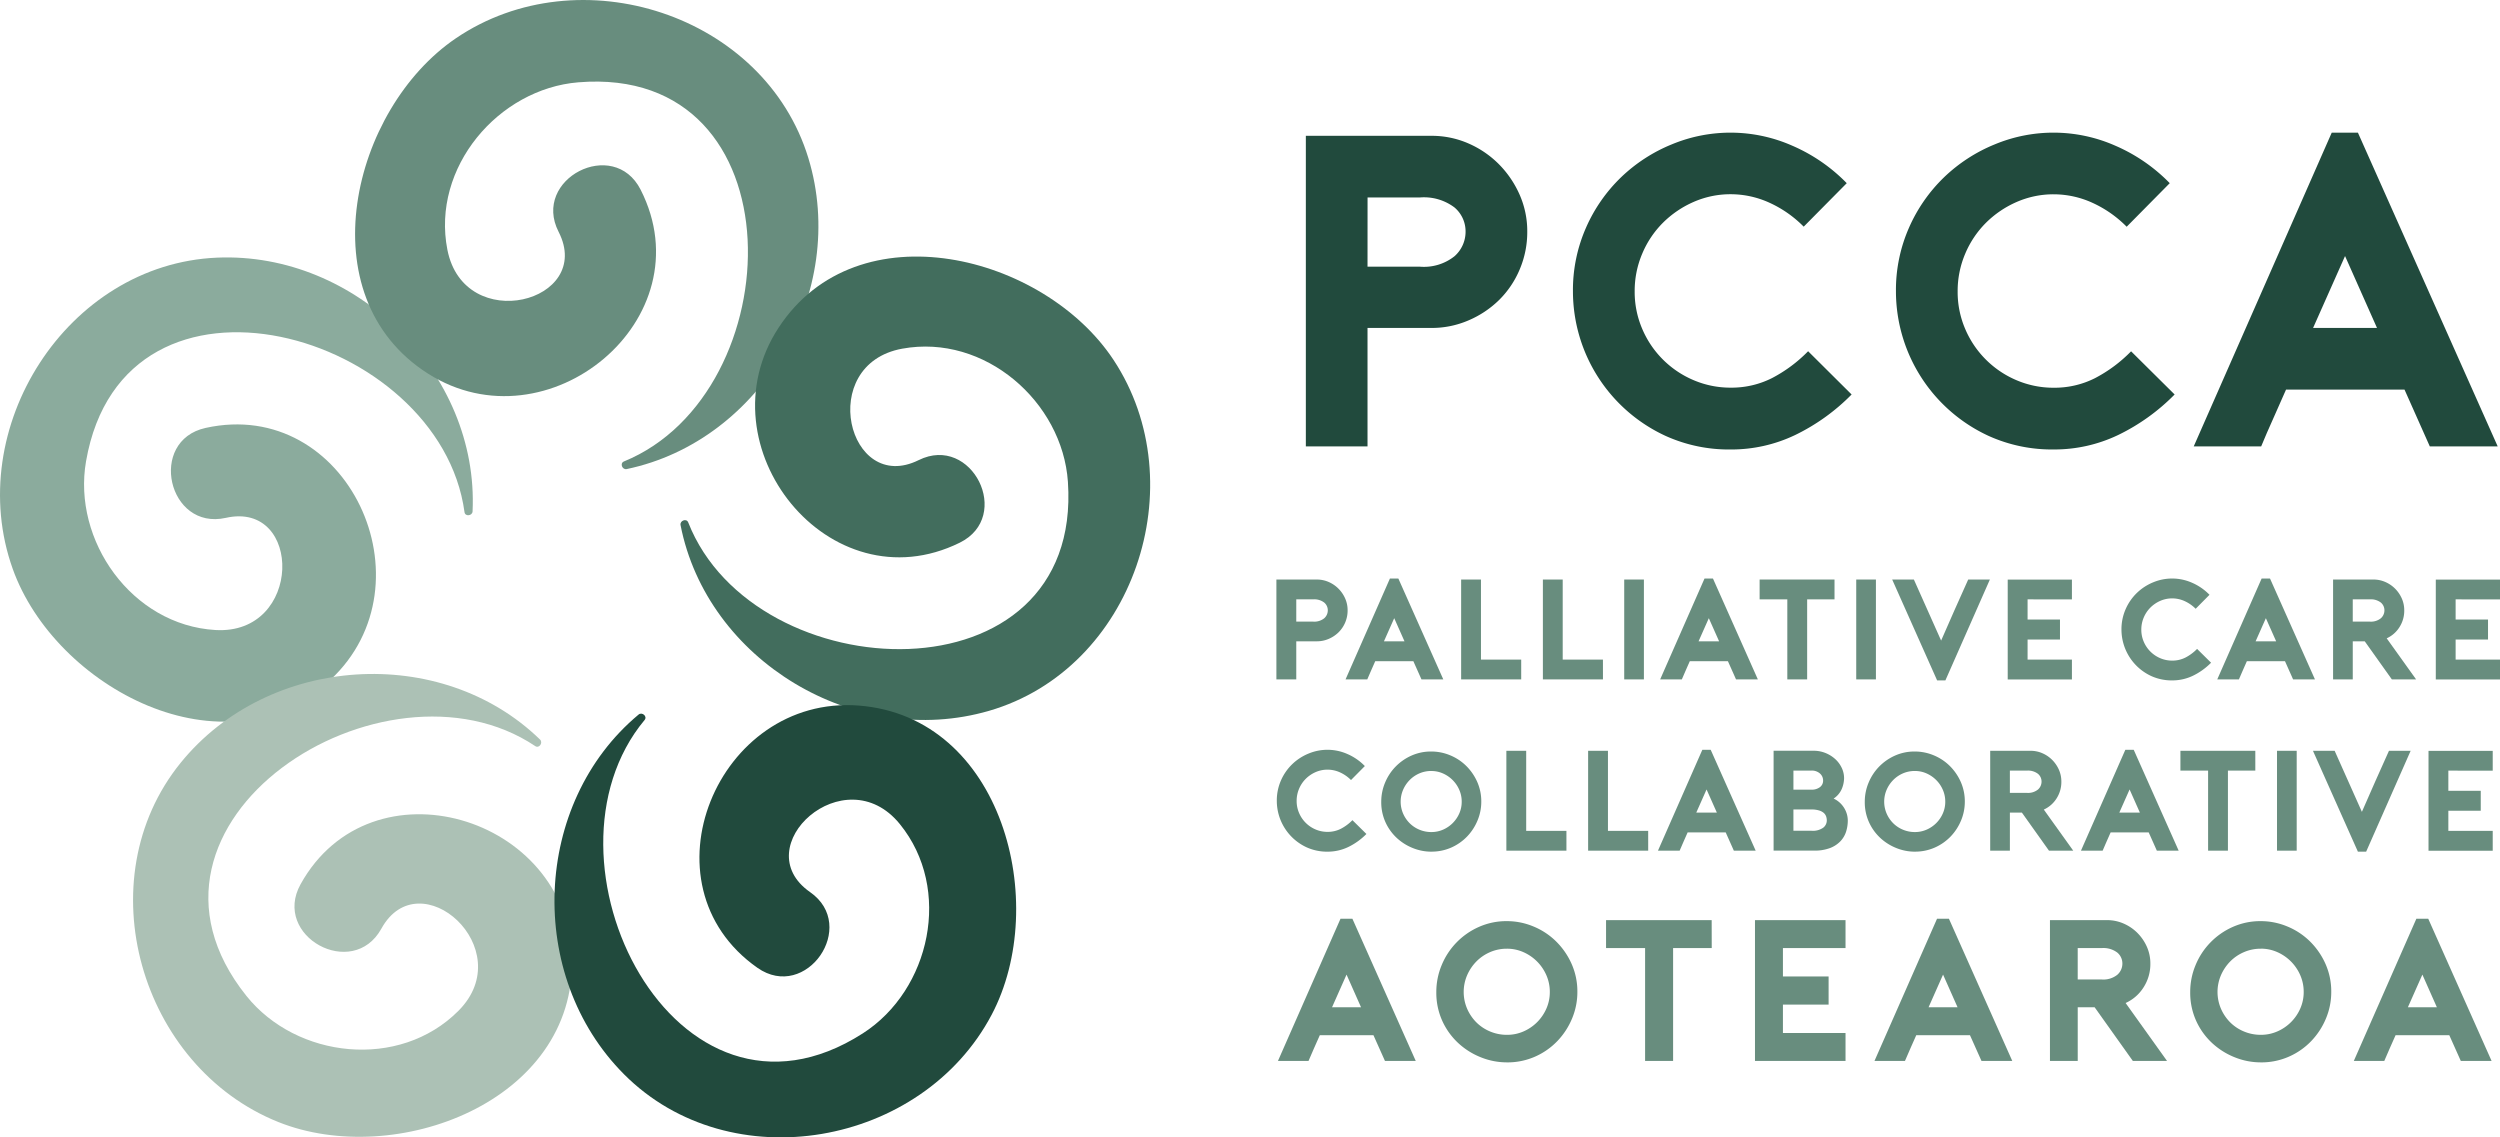 <svg id="Logo_Horizontal" data-name="Logo Horizontal" xmlns="http://www.w3.org/2000/svg" xmlns:xlink="http://www.w3.org/1999/xlink" width="260.362" height="118.453" viewBox="0 0 260.362 118.453">
  <defs>
    <clipPath id="clip-path">
      <rect id="Rectangle_4" data-name="Rectangle 4" width="260.362" height="118.453" fill="none"/>
    </clipPath>
  </defs>
  <g id="Group_1" data-name="Group 1" clip-path="url(#clip-path)">
    <path id="Path_1" data-name="Path 1" d="M175,88.918H172.93v-10.4h4.206a3.044,3.044,0,0,1,1.234.253,3.289,3.289,0,0,1,1.017.69,3.366,3.366,0,0,1,.7,1.019,3.021,3.021,0,0,1,.26,1.248,3.193,3.193,0,0,1-.252,1.262,3.159,3.159,0,0,1-.692,1.025,3.3,3.3,0,0,1-1.025.683,3.087,3.087,0,0,1-1.24.253H175Zm0-6.018h1.753a1.646,1.646,0,0,0,1.159-.349,1.1,1.1,0,0,0,.371-.824,1.051,1.051,0,0,0-.371-.81,1.7,1.7,0,0,0-1.159-.335H175Z" transform="translate(-40 -18.162)" fill="#688d7e"/>
    <path id="Path_2" data-name="Path 2" d="M187.8,78.381l4.681,10.506h-2.273l-.847-1.9h-3.967q-.194.445-.424.959c-.153.341-.29.656-.408.943H182.3l4.621-10.506Zm.639,6.538-1.07-2.408L186.3,84.919Z" transform="translate(-42.169 -18.13)" fill="#688d7e"/>
    <path id="Path_3" data-name="Path 3" d="M204.216,88.918H197.96v-10.4h2.065v8.336h4.19Z" transform="translate(-45.79 -18.162)" fill="#688d7e"/>
    <path id="Path_4" data-name="Path 4" d="M215.292,88.918h-6.256v-10.4H211.1v8.336h4.19Z" transform="translate(-48.352 -18.162)" fill="#688d7e"/>
    <rect id="Rectangle_1" data-name="Rectangle 1" width="2.05" height="10.401" transform="translate(169.154 60.355)" fill="#688d7e"/>
    <path id="Path_5" data-name="Path 5" d="M230.424,78.381,235.1,88.887h-2.273l-.847-1.9h-3.967q-.194.445-.424.959c-.153.341-.29.656-.408.943h-2.258l4.621-10.506Zm.639,6.538-1.07-2.408-1.069,2.408Z" transform="translate(-52.028 -18.13)" fill="#688d7e"/>
    <path id="Path_6" data-name="Path 6" d="M246.2,80.582H243.35v8.336h-2.065V80.582H238.4V78.517h7.8Z" transform="translate(-55.145 -18.162)" fill="#688d7e"/>
    <rect id="Rectangle_2" data-name="Rectangle 2" width="2.05" height="10.401" transform="translate(193.317 60.355)" fill="#688d7e"/>
    <path id="Path_7" data-name="Path 7" d="M261.04,89.023l-4.681-10.506h2.259l2.838,6.359q.7-1.589,1.4-3.187t1.42-3.172h2.258L261.9,89.023Z" transform="translate(-59.298 -18.162)" fill="#688d7e"/>
    <path id="Path_8" data-name="Path 8" d="M274.082,80.582v2.1h3.374v2.081h-3.374v2.095H278.7v2.065h-6.687v-10.4H278.7v2.065Z" transform="translate(-62.92 -18.162)" fill="#688d7e"/>
    <path id="Path_9" data-name="Path 9" d="M296.755,87.149a6.786,6.786,0,0,1-1.894,1.36,4.948,4.948,0,0,1-2.148.483,5.147,5.147,0,0,1-2.184-.453,5.337,5.337,0,0,1-3.105-4.837,5.181,5.181,0,0,1,.439-2.141,5.318,5.318,0,0,1,1.173-1.686,5.393,5.393,0,0,1,1.694-1.1,5.122,5.122,0,0,1,4.042.045,5.692,5.692,0,0,1,1.82,1.256l-1.441,1.456a3.861,3.861,0,0,0-1.151-.8,3.121,3.121,0,0,0-1.286-.282,3.085,3.085,0,0,0-1.255.26,3.368,3.368,0,0,0-1.025.7,3.244,3.244,0,0,0-.69,1.032,3.188,3.188,0,0,0-.253,1.264,3.122,3.122,0,0,0,.253,1.255,3.234,3.234,0,0,0,1.716,1.717,3.144,3.144,0,0,0,1.255.252,3,3,0,0,0,1.374-.319,4.75,4.75,0,0,0,1.211-.9Z" transform="translate(-66.484 -18.131)" fill="#688d7e"/>
    <path id="Path_10" data-name="Path 10" d="M305.895,78.381l4.681,10.506H308.3l-.847-1.9h-3.967q-.194.445-.424.959t-.408.943H300.4l4.621-10.506Zm.639,6.538-1.07-2.408-1.069,2.408Z" transform="translate(-69.485 -18.13)" fill="#688d7e"/>
    <path id="Path_11" data-name="Path 11" d="M324.741,88.918h-2.526l-2.823-3.967h-1.248v3.967h-2.05v-10.4h4.2a3.038,3.038,0,0,1,1.233.253,3.287,3.287,0,0,1,1.019.69,3.394,3.394,0,0,1,.7,1.019,3.033,3.033,0,0,1,.26,1.248,3.176,3.176,0,0,1-.505,1.76,3.066,3.066,0,0,1-1.323,1.152ZM319.912,82.9a1.646,1.646,0,0,0,1.159-.349,1.1,1.1,0,0,0,.371-.824,1.053,1.053,0,0,0-.371-.81,1.7,1.7,0,0,0-1.159-.335h-1.769V82.9Z" transform="translate(-73.116 -18.162)" fill="#688d7e"/>
    <path id="Path_12" data-name="Path 12" d="M332.075,80.582v2.1h3.374v2.081h-3.374v2.095H336.7v2.065H330.01v-10.4H336.7v2.065Z" transform="translate(-76.335 -18.162)" fill="#688d7e"/>
    <path id="Path_13" data-name="Path 13" d="M182.318,110.352a6.786,6.786,0,0,1-1.894,1.36,4.948,4.948,0,0,1-2.148.483,5.147,5.147,0,0,1-2.184-.453,5.333,5.333,0,0,1-3.105-4.837,5.192,5.192,0,0,1,.438-2.141,5.32,5.32,0,0,1,1.174-1.686,5.393,5.393,0,0,1,1.694-1.1,5.122,5.122,0,0,1,4.042.045,5.692,5.692,0,0,1,1.82,1.256l-1.441,1.456a3.861,3.861,0,0,0-1.152-.8,3.12,3.12,0,0,0-1.286-.282,3.084,3.084,0,0,0-1.255.26,3.369,3.369,0,0,0-1.025.7,3.244,3.244,0,0,0-.69,1.032,3.188,3.188,0,0,0-.253,1.264,3.122,3.122,0,0,0,.253,1.255,3.233,3.233,0,0,0,1.716,1.717,3.144,3.144,0,0,0,1.255.252,3,3,0,0,0,1.374-.319,4.75,4.75,0,0,0,1.211-.9Z" transform="translate(-40.014 -23.498)" fill="#688d7e"/>
    <path id="Path_14" data-name="Path 14" d="M192.353,112.248a5.143,5.143,0,0,1-1.917-.372,5.381,5.381,0,0,1-1.672-1.048,5.13,5.13,0,0,1-1.181-1.634,5.025,5.025,0,0,1-.446-2.147,5.126,5.126,0,0,1,.394-1.976,5.289,5.289,0,0,1,1.092-1.672,5.356,5.356,0,0,1,1.65-1.152,4.982,4.982,0,0,1,2.081-.43,5.085,5.085,0,0,1,1.939.386,5.189,5.189,0,0,1,1.664,1.085,5.427,5.427,0,0,1,1.159,1.657,5,5,0,0,1,.439,2.1,5.056,5.056,0,0,1-.387,1.946,5.372,5.372,0,0,1-1.078,1.665,5.185,5.185,0,0,1-1.649,1.158,5.042,5.042,0,0,1-2.088.431m0-8.4a3.092,3.092,0,0,0-1.248.252,3.2,3.2,0,0,0-1.01.692,3.325,3.325,0,0,0-.684,1.018,3.143,3.143,0,0,0,0,2.467,3.253,3.253,0,0,0,.684,1.01,3.133,3.133,0,0,0,1.018.676,3.181,3.181,0,0,0,1.241.245,2.992,2.992,0,0,0,1.226-.253,3.256,3.256,0,0,0,1-.683,3.289,3.289,0,0,0,.683-1,2.99,2.99,0,0,0,.253-1.226,3.038,3.038,0,0,0-.253-1.233,3.262,3.262,0,0,0-.69-1.018,3.322,3.322,0,0,0-1.011-.692,2.964,2.964,0,0,0-1.211-.252" transform="translate(-43.287 -23.551)" fill="#688d7e"/>
    <path id="Path_15" data-name="Path 15" d="M210.344,112.122h-6.256v-10.4h2.065v8.336h4.19Z" transform="translate(-47.208 -23.529)" fill="#688d7e"/>
    <path id="Path_16" data-name="Path 16" d="M221.421,112.122h-6.256v-10.4h2.065v8.336h4.19Z" transform="translate(-49.77 -23.529)" fill="#688d7e"/>
    <path id="Path_17" data-name="Path 17" d="M230.116,101.584,234.8,112.09h-2.273l-.847-1.9h-3.967q-.194.445-.424.959c-.153.341-.29.656-.408.943h-2.258l4.621-10.506Zm.639,6.538-1.07-2.408-1.069,2.408Z" transform="translate(-51.956 -23.497)" fill="#688d7e"/>
    <path id="Path_18" data-name="Path 18" d="M247.634,104.573a3.01,3.01,0,0,1-.229,1.092,2.291,2.291,0,0,1-.863,1.033,2.454,2.454,0,0,1,.666.446,2.588,2.588,0,0,1,.724,1.2,2.471,2.471,0,0,1,.088.639,3.864,3.864,0,0,1-.171,1.138,2.609,2.609,0,0,1-.578,1,2.95,2.95,0,0,1-1.083.72,4.49,4.49,0,0,1-1.683.275h-4.212v-10.4h4.167a3.248,3.248,0,0,1,1.245.238,3.382,3.382,0,0,1,1.009.631,2.91,2.91,0,0,1,.675.914,2.489,2.489,0,0,1,.244,1.07m-5.275,1.2h1.872a1.4,1.4,0,0,0,.885-.261.83.83,0,0,0,.334-.691.96.96,0,0,0-.334-.736,1.268,1.268,0,0,0-.885-.3h-1.872Zm1.887,4.279a1.861,1.861,0,0,0,1.218-.32.964.964,0,0,0,.371-.751,1.28,1.28,0,0,0-.074-.43.881.881,0,0,0-.252-.364,1.356,1.356,0,0,0-.491-.252,2.643,2.643,0,0,0-.773-.1h-1.887v2.215Z" transform="translate(-55.582 -23.529)" fill="#688d7e"/>
    <path id="Path_19" data-name="Path 19" d="M257.863,112.248a5.143,5.143,0,0,1-1.917-.372,5.381,5.381,0,0,1-1.672-1.048,5.129,5.129,0,0,1-1.181-1.634,5.025,5.025,0,0,1-.446-2.147,5.125,5.125,0,0,1,.394-1.976,5.289,5.289,0,0,1,1.092-1.672,5.356,5.356,0,0,1,1.65-1.152,4.982,4.982,0,0,1,2.081-.43,5.086,5.086,0,0,1,1.939.386,5.189,5.189,0,0,1,1.664,1.085,5.427,5.427,0,0,1,1.159,1.657,5,5,0,0,1,.439,2.1,5.056,5.056,0,0,1-.387,1.946,5.372,5.372,0,0,1-1.078,1.665,5.184,5.184,0,0,1-1.649,1.158,5.042,5.042,0,0,1-2.088.431m0-8.4a3.092,3.092,0,0,0-1.248.252,3.2,3.2,0,0,0-1.01.692,3.325,3.325,0,0,0-.684,1.018,3.143,3.143,0,0,0,0,2.467,3.253,3.253,0,0,0,.684,1.01,3.134,3.134,0,0,0,1.018.676,3.181,3.181,0,0,0,1.241.245,2.992,2.992,0,0,0,1.226-.253,3.255,3.255,0,0,0,1.686-1.686,2.99,2.99,0,0,0,.253-1.226,3.038,3.038,0,0,0-.253-1.233,3.262,3.262,0,0,0-.69-1.018,3.322,3.322,0,0,0-1.011-.692,2.964,2.964,0,0,0-1.211-.252" transform="translate(-58.44 -23.551)" fill="#688d7e"/>
    <path id="Path_20" data-name="Path 20" d="M278.286,112.121H275.76l-2.823-3.967h-1.248v3.967h-2.05v-10.4h4.2a3.038,3.038,0,0,1,1.233.253,3.287,3.287,0,0,1,1.018.69,3.394,3.394,0,0,1,.7,1.019,3.033,3.033,0,0,1,.26,1.248,3.176,3.176,0,0,1-.505,1.76,3.066,3.066,0,0,1-1.323,1.151Zm-4.829-6.018a1.646,1.646,0,0,0,1.159-.349,1.1,1.1,0,0,0,.371-.824,1.053,1.053,0,0,0-.371-.81,1.7,1.7,0,0,0-1.159-.335h-1.769V106.1Z" transform="translate(-62.37 -23.529)" fill="#688d7e"/>
    <path id="Path_21" data-name="Path 21" d="M287.43,101.584l4.681,10.506h-2.273l-.847-1.9h-3.967q-.194.445-.424.959c-.153.341-.29.656-.408.943h-2.258l4.621-10.506Zm.639,6.538L287,105.715l-1.069,2.408Z" transform="translate(-65.214 -23.497)" fill="#688d7e"/>
    <path id="Path_22" data-name="Path 22" d="M303.211,103.785h-2.853v8.336h-2.065v-8.336H295.41V101.72h7.8Z" transform="translate(-68.331 -23.529)" fill="#688d7e"/>
    <rect id="Rectangle_3" data-name="Rectangle 3" width="2.05" height="10.401" transform="translate(237.139 78.191)" fill="#688d7e"/>
    <path id="Path_23" data-name="Path 23" d="M318.048,112.226l-4.681-10.506h2.259l2.838,6.359q.7-1.589,1.4-3.187t1.42-3.172h2.258l-4.635,10.506Z" transform="translate(-72.485 -23.529)" fill="#688d7e"/>
    <path id="Path_24" data-name="Path 24" d="M331.09,103.785v2.1h3.374v2.081H331.09v2.095h4.621v2.065h-6.687v-10.4h6.687v2.065Z" transform="translate(-76.107 -23.529)" fill="#688d7e"/>
    <path id="Path_25" data-name="Path 25" d="M180.893,124.47l6.6,14.815h-3.206l-1.2-2.682H177.5q-.272.628-.6,1.351t-.577,1.331H173.14l6.517-14.815Zm.9,9.22-1.509-3.4-1.509,3.4Z" transform="translate(-40.049 -28.791)" fill="#688d7e"/>
    <path id="Path_26" data-name="Path 26" d="M201.95,139.508a7.273,7.273,0,0,1-2.7-.523,7.58,7.58,0,0,1-2.358-1.477,7.243,7.243,0,0,1-1.666-2.305,7.1,7.1,0,0,1-.629-3.029,7.229,7.229,0,0,1,.555-2.787,7.433,7.433,0,0,1,3.867-3.98,7.013,7.013,0,0,1,2.934-.608,7.149,7.149,0,0,1,2.734.545,7.309,7.309,0,0,1,2.347,1.53,7.646,7.646,0,0,1,1.634,2.336,7.047,7.047,0,0,1,.619,2.965,7.121,7.121,0,0,1-.545,2.746,7.579,7.579,0,0,1-1.52,2.347,7.271,7.271,0,0,1-2.325,1.634,7.086,7.086,0,0,1-2.944.607m0-11.839a4.354,4.354,0,0,0-1.76.357,4.507,4.507,0,0,0-1.426.974,4.736,4.736,0,0,0-.963,1.436,4.427,4.427,0,0,0,0,3.478,4.6,4.6,0,0,0,.963,1.425,4.415,4.415,0,0,0,1.437.953,4.471,4.471,0,0,0,1.75.346,4.233,4.233,0,0,0,1.729-.356,4.6,4.6,0,0,0,2.378-2.379,4.241,4.241,0,0,0,.356-1.729,4.317,4.317,0,0,0-.356-1.739,4.645,4.645,0,0,0-2.4-2.41,4.189,4.189,0,0,0-1.708-.357" transform="translate(-45.012 -28.867)" fill="#688d7e"/>
    <path id="Path_27" data-name="Path 27" d="M228.6,127.574h-4.023V139.33H221.66V127.574h-4.066v-2.913h11Z" transform="translate(-50.332 -28.836)" fill="#688d7e"/>
    <path id="Path_28" data-name="Path 28" d="M240.681,127.574v2.955h4.757v2.933h-4.757v2.955H247.2v2.913h-9.43V124.662h9.43v2.913Z" transform="translate(-54.998 -28.836)" fill="#688d7e"/>
    <path id="Path_29" data-name="Path 29" d="M261.713,124.47l6.6,14.815h-3.206l-1.2-2.682h-5.595q-.272.628-.6,1.351t-.577,1.331H253.96l6.517-14.815Zm.9,9.22-1.509-3.4-1.509,3.4Z" transform="translate(-58.744 -28.791)" fill="#688d7e"/>
    <path id="Path_30" data-name="Path 30" d="M289.93,139.33h-3.561l-3.982-5.595h-1.76v5.595h-2.892V124.662h5.93a4.3,4.3,0,0,1,1.739.356,4.631,4.631,0,0,1,1.436.974,4.807,4.807,0,0,1,.985,1.436,4.262,4.262,0,0,1,.367,1.76,4.474,4.474,0,0,1-.713,2.483,4.311,4.311,0,0,1-1.865,1.623Zm-6.81-8.487a2.318,2.318,0,0,0,1.634-.493,1.543,1.543,0,0,0,.524-1.162,1.485,1.485,0,0,0-.524-1.142,2.39,2.39,0,0,0-1.634-.471h-2.494v3.268Z" transform="translate(-64.243 -28.836)" fill="#688d7e"/>
    <path id="Path_31" data-name="Path 31" d="M304.09,139.508a7.273,7.273,0,0,1-2.7-.523,7.579,7.579,0,0,1-2.358-1.477,7.242,7.242,0,0,1-1.666-2.305,7.1,7.1,0,0,1-.629-3.029,7.228,7.228,0,0,1,.555-2.787,7.433,7.433,0,0,1,3.866-3.98,7.013,7.013,0,0,1,2.934-.608,7.15,7.15,0,0,1,2.734.545,7.308,7.308,0,0,1,2.347,1.53,7.645,7.645,0,0,1,1.634,2.336,7.047,7.047,0,0,1,.619,2.965,7.121,7.121,0,0,1-.545,2.746,7.578,7.578,0,0,1-1.52,2.347,7.27,7.27,0,0,1-2.325,1.634,7.086,7.086,0,0,1-2.944.607m0-11.839a4.354,4.354,0,0,0-1.76.357A4.507,4.507,0,0,0,300.9,129a4.736,4.736,0,0,0-.963,1.436,4.427,4.427,0,0,0,0,3.478,4.594,4.594,0,0,0,.963,1.425,4.415,4.415,0,0,0,1.437.953,4.471,4.471,0,0,0,1.75.346,4.234,4.234,0,0,0,1.729-.356A4.6,4.6,0,0,0,308.2,133.9a4.241,4.241,0,0,0,.356-1.729,4.317,4.317,0,0,0-.356-1.739,4.646,4.646,0,0,0-2.4-2.41,4.189,4.189,0,0,0-1.708-.357" transform="translate(-68.638 -28.867)" fill="#688d7e"/>
    <path id="Path_32" data-name="Path 32" d="M326.651,124.47l6.6,14.815h-3.206l-1.2-2.682h-5.595q-.272.628-.6,1.351t-.577,1.331H318.9l6.517-14.815Zm.9,9.22-1.509-3.4-1.509,3.4Z" transform="translate(-73.764 -28.791)" fill="#688d7e"/>
    <path id="Path_33" data-name="Path 33" d="M183.343,50.744H176.92V18.4H190a9.5,9.5,0,0,1,3.836.786A10.213,10.213,0,0,1,197,21.331,10.556,10.556,0,0,1,199.17,24.5a9.388,9.388,0,0,1,.809,3.882,9.924,9.924,0,0,1-.786,3.927,9.786,9.786,0,0,1-2.148,3.189,10.3,10.3,0,0,1-3.189,2.125,9.635,9.635,0,0,1-3.859.786h-6.654Zm0-18.715H188.8a5.119,5.119,0,0,0,3.6-1.086,3.406,3.406,0,0,0,1.155-2.564,3.267,3.267,0,0,0-1.155-2.519,5.272,5.272,0,0,0-3.6-1.04h-5.453Z" transform="translate(-40.923 -4.255)" fill="#214a3d"/>
    <path id="Path_34" data-name="Path 34" d="M242.129,45.241a21.158,21.158,0,0,1-5.892,4.228,15.375,15.375,0,0,1-6.678,1.5,15.988,15.988,0,0,1-6.792-1.409,16.587,16.587,0,0,1-9.659-15.042,16.113,16.113,0,0,1,1.364-6.655,16.5,16.5,0,0,1,3.651-5.245,16.713,16.713,0,0,1,5.268-3.42,15.924,15.924,0,0,1,12.57.138,17.7,17.7,0,0,1,5.661,3.9l-4.482,4.528a11.967,11.967,0,0,0-3.581-2.5,9.73,9.73,0,0,0-4-.878,9.537,9.537,0,0,0-3.9.809,10.455,10.455,0,0,0-3.188,2.172,10.056,10.056,0,0,0-2.149,3.212,9.926,9.926,0,0,0-.785,3.928,9.764,9.764,0,0,0,.785,3.9,10.064,10.064,0,0,0,5.337,5.337,9.764,9.764,0,0,0,3.9.786,9.332,9.332,0,0,0,4.275-.993,14.837,14.837,0,0,0,3.766-2.8Z" transform="translate(-49.294 -4.158)" fill="#214a3d"/>
    <path id="Path_35" data-name="Path 35" d="M285.894,45.241A21.159,21.159,0,0,1,280,49.468a15.375,15.375,0,0,1-6.678,1.5,15.988,15.988,0,0,1-6.792-1.409,16.587,16.587,0,0,1-9.659-15.042,16.112,16.112,0,0,1,1.364-6.655,16.5,16.5,0,0,1,3.651-5.245,16.713,16.713,0,0,1,5.268-3.42,15.924,15.924,0,0,1,12.57.138,17.7,17.7,0,0,1,5.661,3.9L280.9,27.772a11.967,11.967,0,0,0-3.581-2.5,9.73,9.73,0,0,0-4-.878,9.537,9.537,0,0,0-3.9.809,10.456,10.456,0,0,0-3.188,2.172,10.056,10.056,0,0,0-2.149,3.212,9.927,9.927,0,0,0-.785,3.928,9.764,9.764,0,0,0,.785,3.9,10.064,10.064,0,0,0,5.337,5.337,9.764,9.764,0,0,0,3.9.786,9.332,9.332,0,0,0,4.275-.993,14.837,14.837,0,0,0,3.766-2.8Z" transform="translate(-59.418 -4.158)" fill="#214a3d"/>
    <path id="Path_36" data-name="Path 36" d="M314.314,17.975l14.557,32.672H321.8l-2.634-5.915H306.828q-.6,1.387-1.318,2.98t-1.271,2.935h-7.024l14.371-32.672ZM316.3,38.308l-3.327-7.486-3.327,7.486Z" transform="translate(-68.749 -4.158)" fill="#214a3d"/>
    <path id="Path_37" data-name="Path 37" d="M22.608,34.9c-15.671.67-26.5,17.807-21.282,32.416,4.41,12.342,22.109,21.8,33.086,11.554,10.788-10.075,1.766-29.5-13-26.236C15.364,53.972,17.488,63.354,23.52,62c8.02-1.8,8.015,12.22-1.09,11.681-8.72-.515-14.9-9.342-13.47-17.57,3.97-22.892,36.881-13.451,39.416,5.295.066.489.818.39.84-.079C49.889,46.965,37.1,34.282,22.608,34.9" transform="translate(0 -8.068)" fill="#8bab9d"/>
    <path id="Path_38" data-name="Path 38" d="M95.318,16.474c-4.571-15-23.875-21.2-36.712-12.487C47.762,11.346,43.032,30.851,55.7,38.91c12.456,7.922,29-5.675,22.145-19.156-2.808-5.519-11.36-1.114-8.542,4.388,3.747,7.314-9.823,10.819-11.582,1.869C56.041,17.441,63.041,9.25,71.364,8.572,94.521,6.684,93.621,40.91,76.107,48.058c-.457.187-.174.89.287.794,14.076-2.945,23.153-18.5,18.924-32.378" transform="translate(-11.128 0)" fill="#688d7e"/>
    <path id="Path_39" data-name="Path 39" d="M124.328,82.07c15.063-4.375,21.51-23.595,12.967-36.545-7.217-10.94-26.658-15.925-34.883-3.358-8.084,12.351,5.3,29.076,18.864,22.393,5.555-2.736,1.262-11.344-4.276-8.6-7.363,3.651-10.689-9.965-1.717-11.606,8.592-1.573,16.691,5.534,17.26,13.865C134.128,81.4,99.916,80.053,93,62.448c-.181-.46-.887-.185-.8.276,2.76,14.113,18.2,23.393,32.127,19.346" transform="translate(-21.325 -8.041)" fill="#426d5d"/>
    <path id="Path_40" data-name="Path 40" d="M22.987,100.559c-9.883,12.181-4.225,31.648,10.177,37.418,12.165,4.875,30.98-2.111,30.575-17.124-.4-14.756-20.924-20.871-28.264-7.647-3.006,5.415,5.429,10.041,8.414,4.628,3.968-7.2,14.463,2.094,8.026,8.557-6.163,6.189-16.867,4.967-22.084-1.554C15.316,106.694,44.194,88.3,59.914,98.824c.41.274.835-.354.5-.682C50.1,88.119,32.127,89.294,22.987,100.559" transform="translate(-4.17 -21.121)" fill="#acc1b5"/>
    <path id="Path_41" data-name="Path 41" d="M82.374,133.988c11.081,11.1,31.033,7.51,38.277-6.209,6.12-11.589,1.139-31.031-13.834-32.2-14.716-1.147-22.944,18.628-10.559,27.31,5.071,3.555,10.554-4.35,5.482-7.884-6.743-4.7,3.594-14.165,9.348-7.087,5.512,6.777,3.176,17.294-3.853,21.8-19.56,12.539-34.833-18.1-22.726-32.638.316-.379-.264-.867-.626-.566-11.046,9.208-11.757,27.205-1.509,37.472" transform="translate(-17.376 -22.098)" fill="#214a3d"/>
  </g>
</svg>
